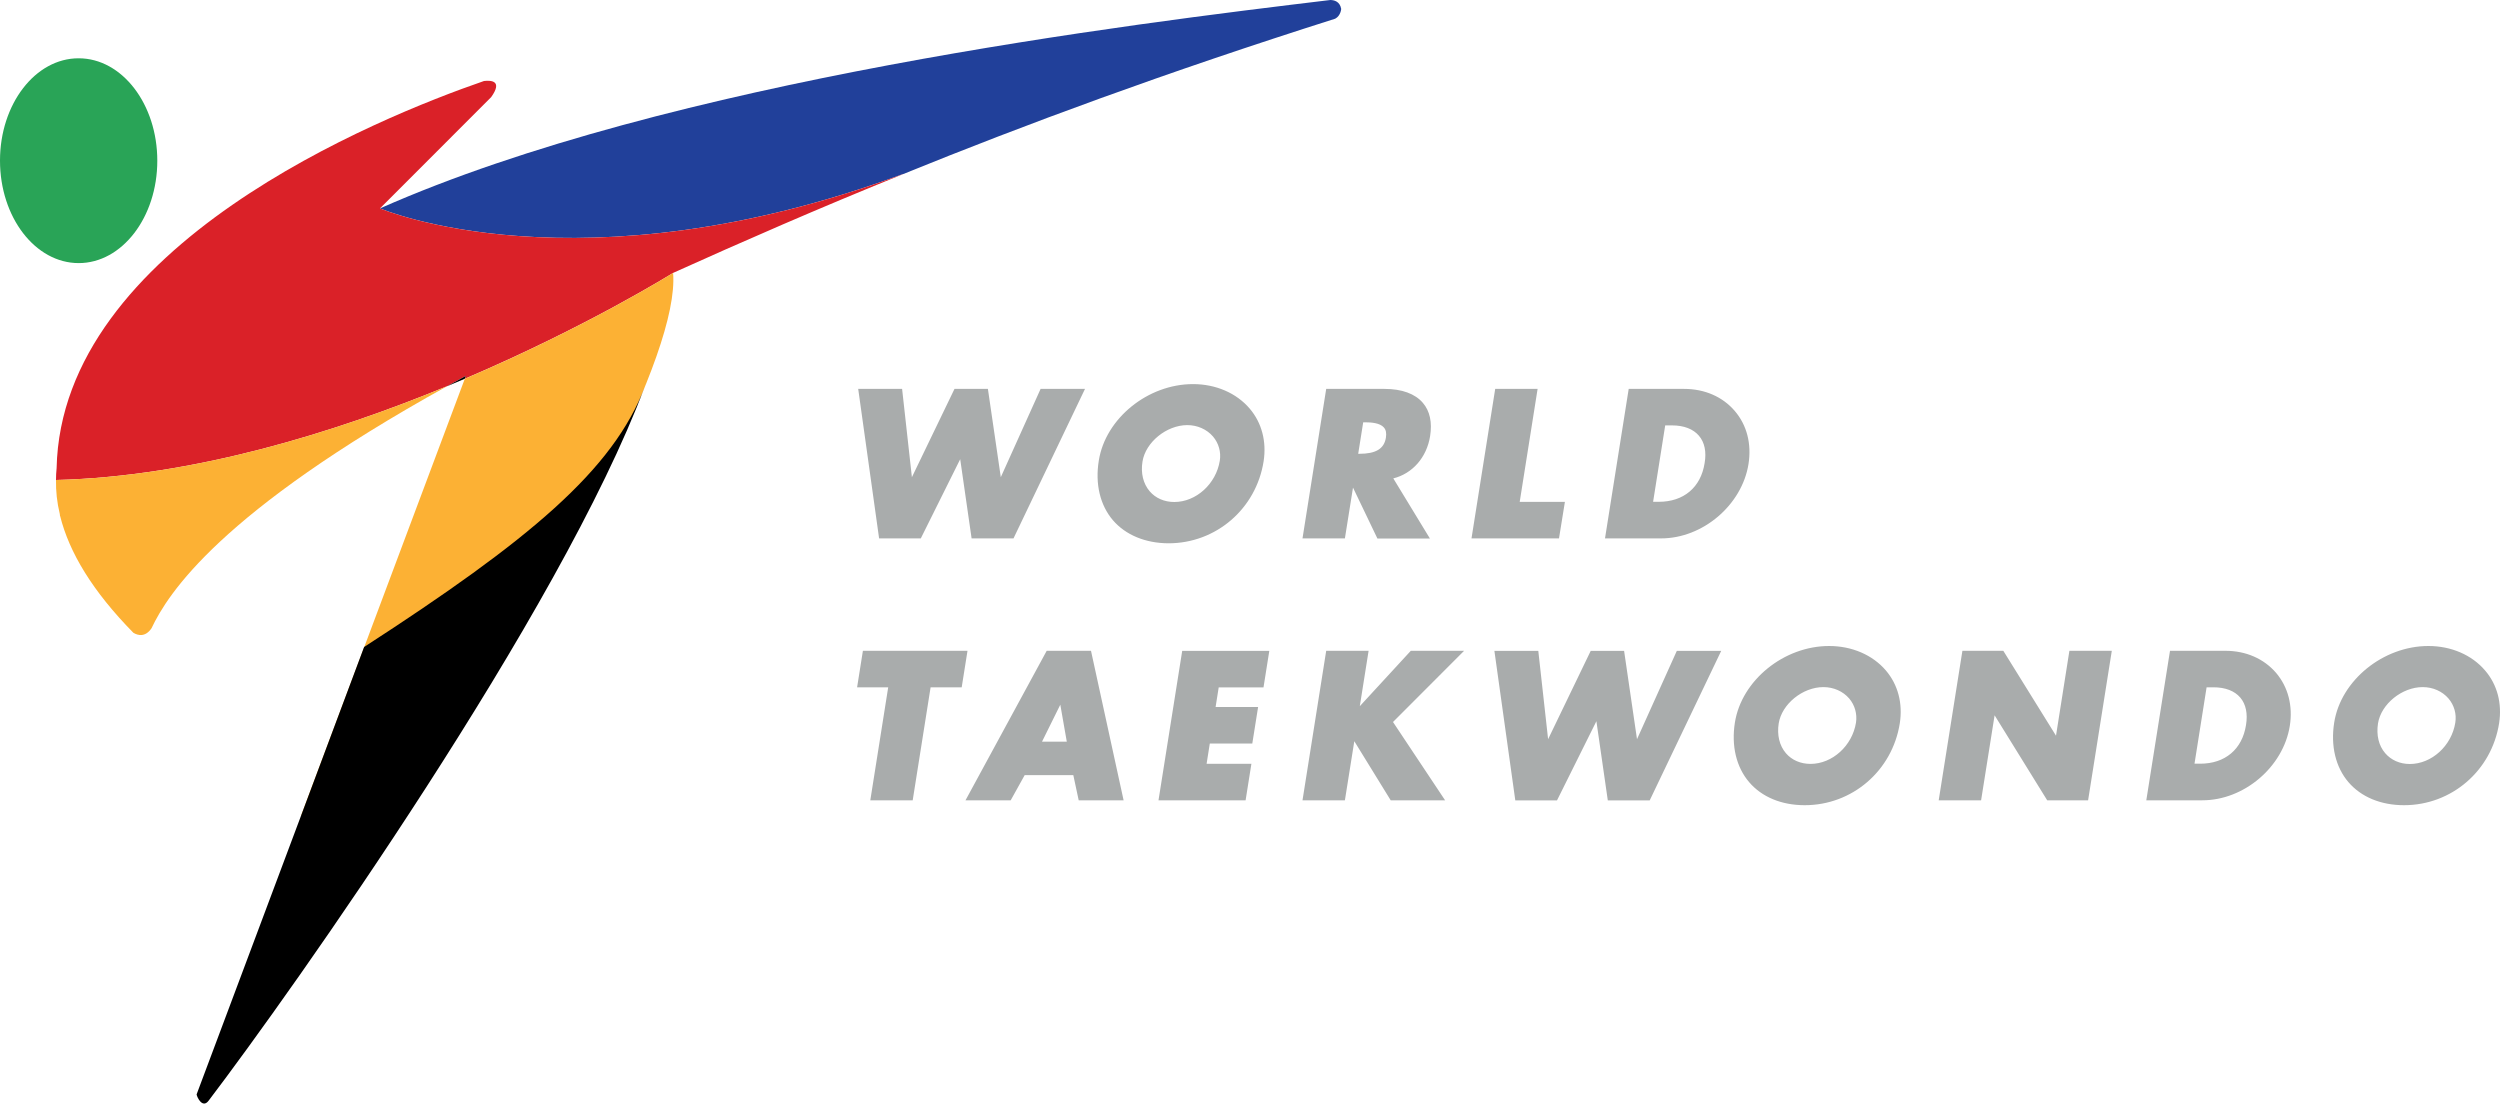 <svg  viewBox="0 0 250 111" fill="none" xmlns="http://www.w3.org/2000/svg">
<g clip-path="url(#clip0_519_1509)">
<path d="M87.91 53.84L85.82 38.89H90.21L91.19 47.72L95.45 38.89H98.79L100.08 47.72L104.06 38.89H108.5L101.35 53.84H97.16L96.02 45.92L92.08 53.84H87.91ZM111.29 52.02C110.01 50.52 109.5 48.4 109.88 46.06C110.55 41.84 114.78 38.41 119.3 38.41C121.58 38.41 123.64 39.3 124.97 40.86C126.18 42.28 126.67 44.15 126.36 46.14C125.61 50.88 121.61 54.33 116.85 54.33C114.54 54.32 112.56 53.5 111.29 52.02ZM114.25 46.15C114.06 47.31 114.32 48.37 114.97 49.13C115.56 49.82 116.44 50.2 117.43 50.2C119.61 50.2 121.61 48.39 121.98 46.07C122.12 45.2 121.87 44.32 121.3 43.65C120.68 42.93 119.74 42.51 118.72 42.51C116.65 42.52 114.56 44.22 114.25 46.15ZM134.49 53.84H130.25L132.62 38.89H138.45C140.18 38.89 141.51 39.37 142.29 40.29C142.99 41.11 143.23 42.23 143.01 43.62C142.67 45.74 141.25 47.36 139.33 47.84L142.99 53.85H137.74L135.3 48.76L134.49 53.84ZM135.92 45.38C137.59 45.38 138.41 44.88 138.59 43.77C138.66 43.32 138.6 42.99 138.39 42.75C137.99 42.29 137.12 42.23 136.49 42.23H136.32L135.82 45.38H135.92ZM156.49 50.19H151.97L153.76 38.89H149.52L147.15 53.84H155.9L156.49 50.19ZM174.85 46.4C174.2 50.5 170.28 53.84 166.11 53.84H160.5L162.87 38.89H168.41C170.46 38.89 172.26 39.67 173.48 41.1C174.69 42.51 175.17 44.39 174.85 46.4ZM169.89 43.57C169.32 42.9 168.39 42.54 167.21 42.54H166.52L165.31 50.18H165.88C168.37 50.18 170.08 48.74 170.46 46.32C170.66 45.18 170.46 44.23 169.89 43.57ZM86.29 65.08L85.71 68.73H88.82L87.03 80.03H91.27L93.06 68.73H96.17L96.75 65.08H86.29ZM109.1 65.08L112.36 80.03H107.87L107.33 77.51H102.47L101.07 80.03H96.55L104.67 65.08H109.1ZM106.03 70.47L104.2 74.17H106.68L106.03 70.47ZM115.85 80.03H124.56L125.14 76.38H120.66L120.98 74.35H125.23L125.81 70.7H121.56L121.87 68.74H126.35L126.93 65.09H118.22L115.85 80.03ZM141.08 65.08L135.98 70.62L136.86 65.08H132.62L130.25 80.03H134.49L135.43 74.12L139.07 80.03H144.51L139.3 72.2L146.41 65.08H141.08ZM163.7 73.92L162.41 65.09H159.07L154.81 73.92L153.83 65.09H149.44L151.53 80.04H155.7L159.64 72.12L160.78 80.04H164.97L172.12 65.09H167.68L163.7 73.92ZM188.59 67.05C189.8 68.47 190.29 70.34 189.98 72.33C189.23 77.07 185.23 80.52 180.47 80.52C178.15 80.52 176.18 79.7 174.91 78.21C173.63 76.71 173.12 74.59 173.49 72.25C174.16 68.03 178.39 64.6 182.91 64.6C185.19 64.6 187.26 65.49 188.59 67.05ZM184.92 69.85C184.3 69.13 183.36 68.71 182.34 68.71C180.27 68.71 178.18 70.4 177.87 72.34C177.69 73.5 177.94 74.56 178.59 75.32C179.18 76.01 180.06 76.39 181.05 76.39C183.23 76.39 185.23 74.58 185.6 72.26C185.73 71.4 185.49 70.52 184.92 69.85ZM205.6 73.57L200.4 65.19L200.33 65.08H196.24L193.87 80.03H198.11L199.46 71.53L204.72 80.03H208.81L211.18 65.08H206.94L205.6 73.57ZM227.61 67.29C228.81 68.7 229.3 70.58 228.98 72.59C228.33 76.69 224.41 80.03 220.24 80.03H214.63L217 65.08H222.54C224.6 65.08 226.39 65.87 227.61 67.29ZM224.03 69.76C223.46 69.09 222.53 68.73 221.35 68.73H220.66L219.45 76.37H220.02C222.51 76.37 224.22 74.93 224.6 72.51C224.79 71.37 224.59 70.42 224.03 69.76ZM249.91 72.33C249.16 77.07 245.16 80.52 240.4 80.52C238.09 80.52 236.11 79.7 234.84 78.21C233.56 76.71 233.05 74.59 233.42 72.25C234.09 68.03 238.32 64.6 242.84 64.6C245.12 64.6 247.18 65.49 248.51 67.05C249.73 68.47 250.22 70.34 249.91 72.33ZM238.52 75.32C239.11 76.01 239.99 76.4 240.98 76.4C243.16 76.4 245.16 74.59 245.53 72.27C245.67 71.4 245.42 70.52 244.85 69.85C244.23 69.13 243.29 68.71 242.27 68.71C240.2 68.71 238.11 70.4 237.8 72.34C237.62 73.51 237.87 74.57 238.52 75.32Z" fill="#A9ACAC"/>
<path d="M7.87 26.31C12.2 26.31 15.73 21.73 15.73 16.07C15.73 10.41 12.2 5.83 7.87 5.83C3.53 5.82 0 10.41 0 16.06C0 21.73 3.53 26.31 7.87 26.31Z" fill="#29A457"/>
<path d="M133.04 0C113.09 2.4 67.01 8 38 20.84C38 20.84 57.95 29.39 90.31 17.4V17.41C102.41 12.49 116.47 7.28 133.52 1.87C134.08 1.57 134.12 0.89 134.12 0.89C133.98 0.11 133.38 0.01 133.04 0Z" fill="#21409A"/>
<path d="M38 20.84L49.12 9.71C50.29 8.07 49.12 8.02 48.4 8.1C37.79 11.77 6.14 24.56 5.66 46.83C5.62 47.21 5.6 47.6 5.6 48C19.32 47.66 33.44 43.27 44.71 38.62C45.32 38.28 45.95 37.94 46.58 37.59L46.47 37.88C58.8 32.62 67.31 27.29 67.31 27.29C74.23 24.17 81.79 20.86 90.31 17.41V17.4C57.95 29.39 38 20.84 38 20.84Z" fill="#DA2128"/>
<path d="M5.98 51.4C5.7 50.25 5.58 49.11 5.6 48C19.32 47.66 33.44 43.27 44.71 38.62C21.99 51.2 16.79 59.36 15.15 62.83C14.53 63.73 13.81 63.56 13.34 63.28C9.28 59.15 6.92 55.26 6.01 51.59L6 51.6C5.99 51.54 5.99 51.46 5.98 51.4ZM60.42 47.54C64.84 38.73 67.64 31.34 67.31 27.29C67.31 27.29 58.81 32.62 46.48 37.88L30.1 81.58C46.55 70.91 56.24 55.49 60.42 47.54Z" fill="#FCB134"/>
<path d="M44.71 38.62C45.32 38.28 45.95 37.94 46.58 37.59L46.47 37.88C45.89 38.13 45.3 38.37 44.71 38.62ZM20.86 110.07C29.25 99.03 56.03 61.24 64.5 38.61C61.35 47.02 52.87 54.04 36.41 64.7L30.1 81.58L19.66 109.44C19.71 109.76 20.26 110.87 20.86 110.07Z" fill="black"/>
</g>
<defs>
<clipPath id="clip0_519_1509">
<rect width="250" height="110.35" fill="white"/>
</clipPath>
</defs>
</svg>
